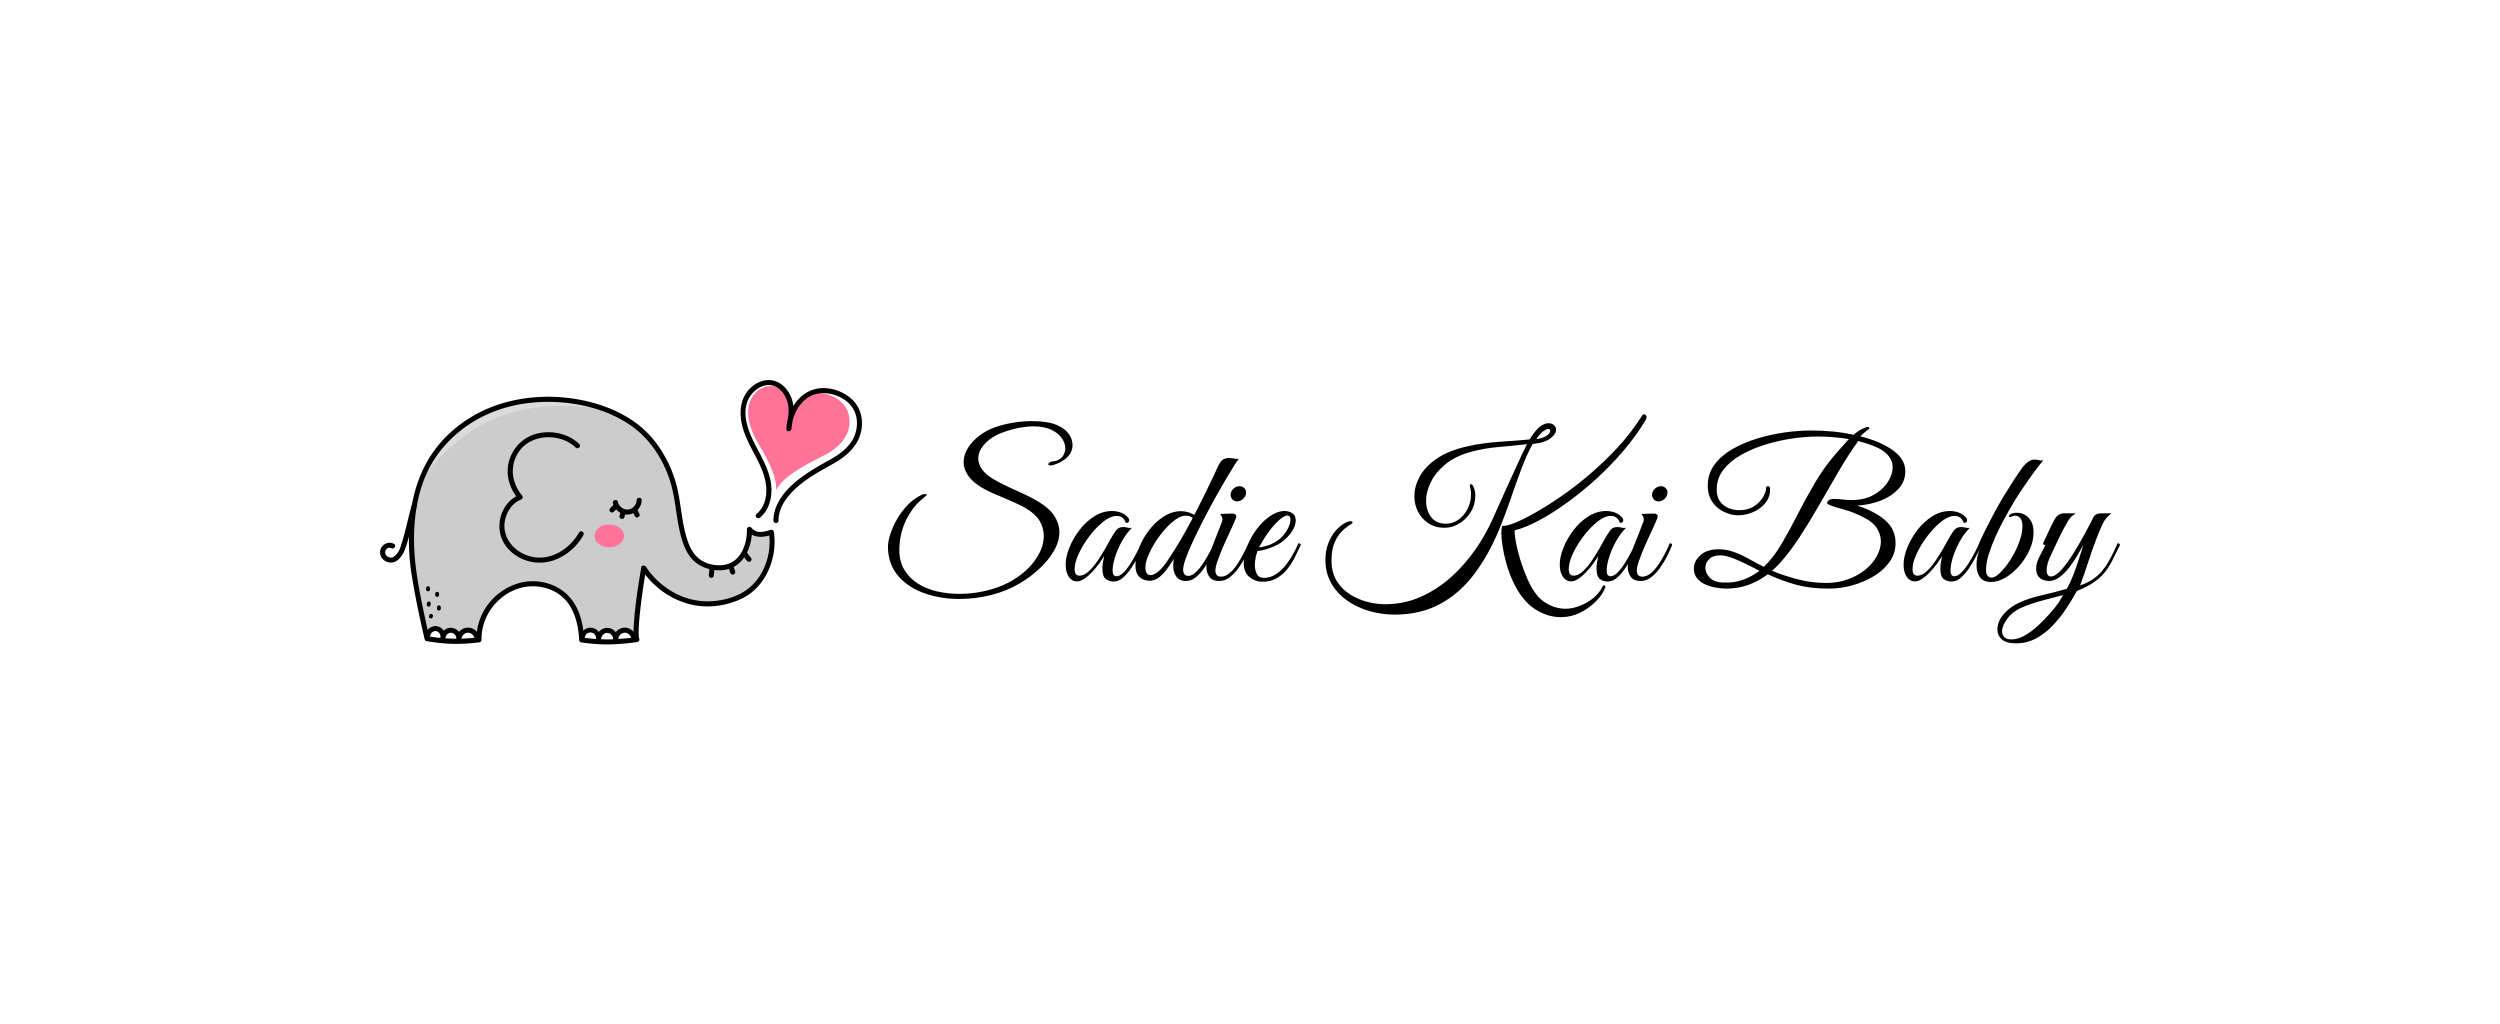 <svg viewBox="20 193.152 460.466 188.696" xmlns="http://www.w3.org/2000/svg"><rect x="20" y="193.152" width="460.466" height="188.696" fill="#333333" stroke="none"/><rect fill="#ffffff" y="193.152" x="20" width="100%" height="100%"></rect> <svg style="overflow: visible;" preserveAspectRatio="xMinYMin" x="90" y="263.152" width="88.764" height="48.696" viewBox="-0.004 -0.001 679.094 372.555" id="Capa_1" xmlns="http://www.w3.org/2000/svg"><path style="fill: #fff;" fill="#fff" transform="translate(-203.86 -299.95)" d="M783.54,349.41a200.76,200.76,0,0,1-1.67,20A44.47,44.47,0,0,1,783.54,349.41Z"></path><path style="fill: #fff;" fill="#fff" transform="translate(-203.86 -299.95)" d="M292.75,660.91a9.66,9.66,0,0,1-.45,3.88A10.58,10.58,0,0,1,292.75,660.91Z"></path><path style="fill: #fff;" fill="#fff" transform="translate(-203.86 -299.95)" d="M488,666.22a238.3,238.3,0,0,0,35.64,2.8v3.38H311.06v-4.19A257.94,257.94,0,0,0,341,666.34l2.28-.27c-1.09-47.65,41.52-80.84,77.85-79,35.67,1.83,63.06,23.75,66.7,76.09C487.87,664.2,487.94,665.19,488,666.22Z"></path><path style="fill: #fff;" fill="#fff" transform="translate(-203.86 -299.95)" d="M315,664.08a12.92,12.92,0,0,1,25.68-.22l.28,2.48a257.94,257.94,0,0,1-29.91,1.87,236.93,236.93,0,0,1-40.9-3.8s-.12-.48-.33-1.38l1-.24c-1-6.61,5.34-13.24,12-12.62,5.33.5,9.58,5.51,9.94,10.74a10.58,10.58,0,0,0-.45,3.88,9.66,9.66,0,0,0,.45-3.88c1.43-4.51,5.73-8.22,10.53-8.37A11.84,11.84,0,0,1,315,664.08Z"></path><path style="fill: #fff;" fill="#fff" transform="translate(-203.86 -299.95)" d="M561.74,666.22a295.58,295.58,0,0,1-38.11,2.8,238.3,238.3,0,0,1-35.64-2.8c-.05-1-.12-2-.19-3l.92-.07a11.59,11.59,0,0,1,23.14,1.09A12.07,12.07,0,0,1,536,665a12.76,12.76,0,0,1,25.49-.8Z"></path><path style="fill: #ccc;" fill="#ccc" transform="translate(-203.86 -299.95)" d="M269.83,663c-2.5-10.65-18.64-80.22-20.88-114.63-2.71-41.85,1-85.34,19.33-122.59,22.43-45.68,65.77-78.16,113.21-90.79s99-10.22,144.59,8.45c39.18,16,68.69,40.89,88.07,92.49C630.7,480,621,548.59,665,561.67c47.32,14.05,60.06-29,59.35-51.29,7.25,8.73,16.76,8.73,31,4.09,5.39,33.84-10.56,76.52-46,91.5-64.32,27.2-114-10.09-134-41.16,0,0-14.72,87.52-9.68,100.88-1.33.19-2.66.36-4,.53l-.26-2A12.76,12.76,0,0,0,536,665a12.07,12.07,0,0,0-24.13-.78,11.59,11.59,0,0,0-23.14-1.09l-.92.07c-3.64-52.34-31-74.26-66.7-76.09-36.33-1.88-78.94,31.31-77.85,79l-2.28.27-.28-2.48a12.92,12.92,0,0,0-25.68.22,11.84,11.84,0,0,0-11.73-11.54c-4.8.15-9.1,3.86-10.53,8.37-.36-5.23-4.61-10.24-9.94-10.74-6.66-.62-13,6-12,12.62Z"></path><path style="fill: #dbdbdb;" fill="#dbdbdb" transform="translate(-203.86 -299.95)" d="M518.48,340.55c-43.67-15.95-92.19-17.43-137-5.53-47.44,12.63-90.78,45.11-113.21,90.79q-3.39,6.9-6.13,14.1C334.08,343.44,417.34,327.17,518.48,340.55Z"></path><path style="fill: #ff7182;" fill="#ff7182" transform="translate(-203.86 -299.95)" d="M780.44,365.77c.68-5.78,1.33-11.63,1.43-17.45A38.48,38.48,0,0,0,780.44,365.77Z"></path><path style="fill: #ff7398;" fill="#ff7398" transform="translate(-203.86 -299.95)" d="M864.34,348.93c-4.16-20.7-30.19-34-50.94-30-14.9,2.84-27.06,15-31.53,29.4-.1,5.82-.75,11.67-1.43,17.45a38.48,38.48,0,0,1,1.43-17.45,61.19,61.19,0,0,0-1.33-14.73c-2.41-10.51-9.21-20.67-19.44-24.07-15.65-5.21-32.82,8.06-37.07,24s1.09,32.87,8.27,47.72c5.46,11.29,31.22,47.45,29.89,74.92,7-22.75,62-46.69,71.68-52.29C855.44,391.38,869.28,373.47,864.34,348.93Z"></path><path style="" transform="translate(-203.86 -299.95)" d="M720.82,510.39c.5,18.23-7,41.51-25.69,48.31-11.92,4.32-27.08,2.15-37.87-4.29-10-6-15.94-16.42-19.69-27.12-9.22-26.3-9.23-54.82-16.56-81.6a175.17,175.17,0,0,0-19.76-44.78,142.63,142.63,0,0,0-28.65-34c-24.93-21.33-57.3-33.85-89.3-39.62-38.34-6.91-79.41-4.55-116.27,8.42-31.85,11.21-60.87,31-82.06,57.42-23.87,29.7-35.62,66.06-39.13,103.67a309.19,309.19,0,0,0-.1,56.1c1.19,13.22,3.36,26.36,5.69,39.42,4.13,23.09,9,46,14.34,68.89.32,1.36.63,2.73,1,4.1a3.49,3.49,0,0,0,2.49,2.49,266,266,0,0,0,33.88,3.78,251.84,251.84,0,0,0,40.15-2c1.89-.23,3.6-1.45,3.56-3.57-.56-32.58,21.32-62.45,52.34-72.37,24.44-7.81,54.12-.54,69.58,20.68,10.88,14.94,14.71,33.7,15.68,51.83.08,1.41,1,3.21,2.62,3.44a250.27,250.27,0,0,0,39.62,2.91,329.6,329.6,0,0,0,39.06-3.31c2.09-.28,4.32-2.08,3.44-4.51a14.12,14.12,0,0,1-.6-2.49c-.11-.65,0,0,0,.1,0-.3-.08-.61-.1-.92-.06-.67-.11-1.35-.15-2-.16-3.06-.09-6.13,0-9.19.33-8.29,1.14-16.56,2-24.8,1.81-16.31,4.15-32.56,6.69-48.78.57-3.62,1.14-7.25,1.75-10.87l-6.52.86c17.85,27.55,47.73,47.45,80.44,51.56,20.85,2.61,42.93-1.44,61.77-10.66,15.84-7.75,28.18-21.56,35.71-37.35a97.48,97.48,0,0,0,8.55-56.64c-.29-1.86-2.72-3-4.39-2.49-5.26,1.68-10.83,3.32-16.42,2.88-4.58-.35-8.13-2.63-11.07-6.06s-8,1.58-5,5c9.09,10.59,22.39,8.86,34.43,5l-4.39-2.49c4.81,31.08-8.63,67.07-36.34,83.44-16.49,9.74-37.32,13.93-56.32,12.79a99.76,99.76,0,0,1-46.87-15.45A110.75,110.75,0,0,1,578.47,563c-1.5-2.33-6-2.38-6.52.85-4.67,27.77-9.2,56-10.64,84.1-.3,5.86-1.09,13,1,18.66l3.44-4.51a334.77,334.77,0,0,1-38.08,3.29,238.9,238.9,0,0,1-38.71-2.64l2.62,3.44c-1-17.84-4.45-36.24-14.06-51.59a64.64,64.64,0,0,0-32-26.27,74.42,74.42,0,0,0-43.09-3,83.15,83.15,0,0,0-41.6,25,80.69,80.69,0,0,0-21.1,55.67l3.57-3.57A248.74,248.74,0,0,1,271.12,661l2.49,2.49c-4.12-17.25-7.85-34.6-11.32-52-5.76-28.89-10.61-57.71-10.56-87.26.06-38.62,7-78.17,27.84-111.29,18.1-28.76,45.29-51.22,76.21-65.05,34.57-15.47,74.46-19.91,111.9-15.67,33.37,3.78,67.93,15,94.82,35.68,24.46,18.79,41.82,46.93,50.65,76.29,8,26.72,8.06,55.2,16.48,81.82,3.56,11.27,8.94,22.63,18.17,30.37,10.24,8.59,24.88,12.52,38.11,11.5a40.6,40.6,0,0,0,29.16-15.47c6.43-8.2,10.23-18.31,11.89-28.55a73.08,73.08,0,0,0,1-13.45c-.13-4.58-7.26-4.6-7.13,0Z"></path><path style="" transform="translate(-203.86 -299.95)" d="M739.38,493.76c13.45-11.26,17.57-30,15.51-46.8-2.53-20.62-13.68-38.63-22.89-56.81-9.08-17.92-18-40.37-10.33-60.39,5.66-14.68,23.44-28.11,39.37-20.56,8.78,4.15,14.44,13,17,22.14,3.43,12.31-.07,25-1.58,37.37h7.14c1.09-24,17.26-49.46,43.33-50.28a53.45,53.45,0,0,1,32.71,10.26,38.1,38.1,0,0,1,16.11,28.81,47.25,47.25,0,0,1-10.11,32.66C858.53,399.24,849,406,839,411.55c-15.73,8.78-31.41,17.43-45.6,28.61-18,14.18-35,33.65-35.23,57.82,0,4.6,7.1,4.6,7.14,0,.18-22.21,16.69-39.84,33.13-52.78,14.39-11.32,30.55-19.63,46.35-28.73,11.21-6.45,21.7-14.72,29-25.52a53.42,53.42,0,0,0,8.76-36.44,44.8,44.8,0,0,0-17.8-30.81,60.73,60.73,0,0,0-34.41-12.39c-31.69-1.19-52.58,28-53.92,57.4-.21,4.68,6.6,4.43,7.14,0,1.41-11.64,4.32-23.22,2.29-35A45.31,45.31,0,0,0,773,308.92c-6.56-6.22-15.43-9.79-24.52-8.81-8.91.95-17.07,5.42-23.35,11.72-15.32,15.37-15.6,38-9.53,57.6,6.69,21.67,20.53,40.14,28.08,61.44,6.75,19.05,7.56,43.7-9.34,57.85-3.53,2.95,1.54,8,5,5Z"></path><path style="" transform="translate(-203.86 -299.95)" d="M532,473.38c2.14,9.73,12.13,17.22,22.13,16.08a21.22,21.22,0,0,0,18.46-20.21c.12-4.59-7-4.58-7.13,0-.18,6.31-5.45,12.36-11.8,13.13-6.81.82-13.33-4.32-14.78-10.89-1-4.48-7.86-2.59-6.88,1.89Z"></path><path style="" transform="translate(-203.86 -299.95)" d="M533,475.5l-4.82,5a3.7,3.7,0,0,0-1,2.52,2.58,2.58,0,0,0,.31,1.37,2.7,2.7,0,0,0,.73,1.15,3.64,3.64,0,0,0,2.53,1,3.73,3.73,0,0,0,2.52-1l4.81-5a3.7,3.7,0,0,0,1-2.52,3.91,3.91,0,0,0-1-2.52,3.62,3.62,0,0,0-2.52-1.05A3.69,3.69,0,0,0,533,475.5Z"></path><path style="" transform="translate(-203.86 -299.95)" d="M542.44,486.85l-1.09,4.36a3.76,3.76,0,0,0,.35,2.75,2.85,2.85,0,0,0,.92,1,2.76,2.76,0,0,0,1.22.64,3.64,3.64,0,0,0,2.74-.36,3.59,3.59,0,0,0,1.64-2.14l1.09-4.36A3.72,3.72,0,0,0,549,486a2.82,2.82,0,0,0-.91-1,2.74,2.74,0,0,0-1.22-.63,3.56,3.56,0,0,0-4.38,2.49Z"></path><path style="" transform="translate(-203.86 -299.95)" d="M560.79,487.41l2.18,4.37a2.76,2.76,0,0,0,.92,1,2.71,2.71,0,0,0,1.21.63,2.75,2.75,0,0,0,1.42.07,2.64,2.64,0,0,0,1.33-.42,3.66,3.66,0,0,0,1.64-2.14l.12-.94a3.52,3.52,0,0,0-.48-1.8L567,483.81a2.76,2.76,0,0,0-.92-1,2.89,2.89,0,0,0-1.21-.64,2.78,2.78,0,0,0-1.43-.06,2.64,2.64,0,0,0-1.32.42,3.62,3.62,0,0,0-1.64,2.14l-.13.94a3.43,3.43,0,0,0,.49,1.8Z"></path><path style="" transform="translate(-203.86 -299.95)" d="M484.61,390.16c-16.05-15.65-41.59-20.36-62.73-13.83-22.51,7-38.06,28.33-38.21,51.88-.1,14.63,5.82,28.26,15.08,39.39l1.57-6c-25.47,10.3-35.57,43.2-22.55,66.86,6.84,12.44,19,21.43,32.32,25.84a61.31,61.31,0,0,0,42.73-2,78.41,78.41,0,0,0,37.59-33.87c2.27-4-3.89-7.6-6.16-3.6-12.88,22.72-39,39.78-65.76,34.28-23.82-4.9-43.61-26.13-38.6-51.46,2.46-12.45,10.25-24.34,22.33-29.22a3.62,3.62,0,0,0,1.57-6c-14.23-17.1-17.54-41.09-5.22-60.2,11.13-17.29,32-24.11,51.84-21,10.82,1.7,21.26,6.15,29.15,13.85,3.29,3.21,8.34-1.83,5.05-5Z"></path><path style="" transform="translate(-203.86 -299.95)" d="M714.44,545.63a43.21,43.21,0,0,0,6.87,9.41,3.59,3.59,0,0,0,5,0,3.63,3.63,0,0,0,0-5,40.39,40.39,0,0,1-2.71-3.14l.56.72a40.53,40.53,0,0,1-3.6-5.55,3.59,3.59,0,0,0-4.88-1.28,3.65,3.65,0,0,0-1.28,4.88Z"></path><path style="" transform="translate(-203.86 -299.95)" d="M694.74,564.13l2.65,7.29a3.83,3.83,0,0,0,1.64,2.13,3.6,3.6,0,0,0,2.74.36,3.64,3.64,0,0,0,2.14-1.64,3.58,3.58,0,0,0,.36-2.75l-2.65-7.29A3.79,3.79,0,0,0,700,560.1a3.56,3.56,0,0,0-4.88,1.28,3.54,3.54,0,0,0-.36,2.75Z"></path><path style="" transform="translate(-203.86 -299.95)" d="M668,566.46l-.89,8.71a3.59,3.59,0,0,0,1,2.53,3.68,3.68,0,0,0,2.53,1,3.59,3.59,0,0,0,2.52-1,4.1,4.1,0,0,0,1-2.53l.89-8.71a3.55,3.55,0,0,0-1-2.52,3.64,3.64,0,0,0-2.53-1.05,3.56,3.56,0,0,0-2.52,1.05,4.07,4.07,0,0,0-1,2.52Z"></path><path style="" transform="translate(-203.86 -299.95)" d="M274.37,662.79c-.46-4.71,3.56-10,8.72-9,4.39.86,7,5.92,5.76,10l7,.95c-.14-4.2,3-8.45,7.43-8.67s8,3.81,8.14,8c.1,3.82,6.45,5.08,7,.94.63-4.7,4.27-8.95,9.29-9s8.79,4.13,9.51,8.81c.69,4.52,7.56,2.6,6.87-1.9a16.43,16.43,0,0,0-32.55.23l7,1c-.21-8.06-7-15.31-15.27-15.12s-14.84,7.75-14.56,15.8c.13,4,5.85,4.88,7,1,2.41-8.17-3.13-17.59-11.69-19-9.07-1.45-17.69,6.94-16.8,16,.45,4.53,7.58,4.57,7.13,0Z"></path><path style="" transform="translate(-203.86 -299.95)" d="M492.3,663.12a8,8,0,0,1,16,1.09c.12,4.65,6.74,4.53,7.13,0,.37-4.32,4.59-8.25,9-7.94s8,4.57,8,9c0,4.59,7,4.58,7.13,0a9.7,9.7,0,0,1,8.67-9.31c4.61-.31,9.19,3.7,9.69,8.25s7.63,4.56,7.13,0c-.93-8.41-8-15.7-16.82-15.38s-15.57,7.93-15.8,16.44h7.13c0-8.26-6.69-15.82-15.12-16.11S509,656,508.3,664.21h7.13c-.21-7.87-6.53-15-14.6-15.29s-14.71,6.39-15.66,14.2c-.56,4.54,6.58,4.5,7.13,0Z"></path><path style="" transform="translate(-203.86 -299.95)" d="M248.61,476.06c-4,13.83-7,27.94-10.75,41.84-1.68,6.28-3.41,12.6-5.7,18.69a28.45,28.45,0,0,1-3.61,7c-2.16,2.92-5.6,6.68-9.55,6.61-3.49-.07-7.22-2.69-7.86-6.25-.86-4.84,4-9.44,8.67-7.06,4.08,2.09,7.69-4.06,3.6-6.15-10.42-5.33-22.54,4.74-18.89,16.07,3.14,9.73,15.13,13.36,23.25,7.5,7.11-5.14,10.36-12.7,13-20.74,2.86-8.84,5.11-17.88,7.37-26.89,2.4-9.59,4.62-19.24,7.38-28.74,1.28-4.42-5.6-6.3-6.88-1.9Z"></path><ellipse style="fill: #ff7398;" fill="#ff7398" ry="16.17" rx="20.72" cy="219.6" cx="323.04"></ellipse><path style="" transform="translate(-203.86 -299.95)" d="M270.09,614l-.33,1.86a2,2,0,0,0-.05,1.07,1.9,1.9,0,0,0,.32,1,2,2,0,0,0,.68.75,2,2,0,0,0,.91.48l.72.09a2.68,2.68,0,0,0,1.35-.36l.54-.42a2.6,2.6,0,0,0,.68-1.18l.34-1.86a2.05,2.05,0,0,0,.05-1.07,2,2,0,0,0-.32-1,2.07,2.07,0,0,0-.69-.75,2,2,0,0,0-.91-.48l-.71-.1a2.79,2.79,0,0,0-1.35.37l-.54.42a2.66,2.66,0,0,0-.69,1.18Z"></path><path style="" transform="translate(-203.86 -299.95)" d="M268.81,593.15V595a3,3,0,0,0,.78,1.89,2,2,0,0,0,.86.55,2,2,0,0,0,1,.23l.72-.09a2.77,2.77,0,0,0,1.18-.69l.41-.54a2.59,2.59,0,0,0,.37-1.35v-1.84a3,3,0,0,0-.78-1.89,2,2,0,0,0-.86-.55,2,2,0,0,0-1-.23l-.71.09a2.77,2.77,0,0,0-1.18.69l-.41.54a2.59,2.59,0,0,0-.37,1.35Z"></path><path style="" transform="translate(-203.86 -299.95)" d="M281.68,601v1.84a2,2,0,0,0,.23,1,2,2,0,0,0,.55.86,2,2,0,0,0,.86.56,2,2,0,0,0,1,.23l.72-.1a2.58,2.58,0,0,0,1.18-.69l.41-.54a2.54,2.54,0,0,0,.37-1.35V601a2,2,0,0,0-.23-1,2.74,2.74,0,0,0-2.45-1.64l-.71.1a2.65,2.65,0,0,0-1.18.68l-.42.54a2.68,2.68,0,0,0-.36,1.35Z"></path><path style="" transform="translate(-203.86 -299.95)" d="M284.12,620.13l-.05,1.92a2.74,2.74,0,0,0,2.67,2.67l.71-.09a2.66,2.66,0,0,0,1.18-.69l.42-.54a2.79,2.79,0,0,0,.37-1.35l.05-1.92a2,2,0,0,0-.23-1,2,2,0,0,0-.55-.86,3,3,0,0,0-1.89-.78l-.71.1a2.6,2.6,0,0,0-1.18.68l-.42.54a2.79,2.79,0,0,0-.37,1.35Z"></path><path style="" transform="translate(-203.86 -299.95)" d="M273.14,631.42l-.28,1.09a3,3,0,0,0,.27,2.06,2.07,2.07,0,0,0,.69.75,2.16,2.16,0,0,0,.91.48l.71.09a2.68,2.68,0,0,0,1.35-.36l.54-.42a2.77,2.77,0,0,0,.69-1.18l.28-1.09a3,3,0,0,0-.27-2.06,2.07,2.07,0,0,0-.69-.75,2,2,0,0,0-.91-.48l-.71-.1a2.69,2.69,0,0,0-1.35.37l-.54.42a2.66,2.66,0,0,0-.69,1.18Z"></path></svg> <svg style="overflow: visible;" xmlns="http://www.w3.org/2000/svg" width="226.919" height="42.19" viewBox="1.681 -0.07 226.919 42.19" y="269.454" x="183.547"><g style="" fill="#000"><path transform="translate(0, 0)" d="M14.87 33.95L14.87 33.95Q11.34 33.95 8.41 32.90Q5.47 31.86 3.67 29.83Q1.87 27.79 1.69 24.80L1.69 24.80Q1.62 23.58 2.09 22.10Q2.56 20.63 3.40 19.17Q4.25 17.71 5.42 16.54Q6.59 15.37 7.92 14.76L7.92 14.76Q8.03 14.69 8.26 14.65Q8.50 14.62 8.60 14.62L8.60 14.62Q8.82 14.62 8.82 14.72L8.82 14.72Q8.82 14.90 8.28 15.30L8.28 15.30Q6.77 16.49 5.80 18.04L5.80 18.04Q4.79 19.58 4.28 21.35Q3.78 23.11 3.78 24.91L3.78 24.91Q3.78 27.04 4.70 28.57Q5.62 30.10 7.16 31.09Q8.71 32.08 10.69 32.54Q12.67 33.01 14.83 33.01L14.83 33.01Q17.24 33.01 19.60 32.47Q21.96 31.93 23.90 30.92L23.90 30.92Q26.89 29.34 28.64 27.00Q30.38 24.66 30.38 22.36L30.38 22.36Q30.38 21.13 29.86 20.02Q29.34 18.90 28.19 18L28.19 18Q27.32 17.32 26.08 16.70Q24.84 16.09 23.45 15.52Q22.07 14.94 20.74 14.35Q19.40 13.75 18.40 13.07L18.40 13.07Q16.96 12.10 16.29 10.98Q15.62 9.86 15.62 8.75L15.62 8.75Q15.62 7.42 16.40 6.16Q17.17 4.90 18.52 3.87Q19.87 2.84 21.56 2.27L21.56 2.27Q23.04 1.76 24.79 1.48Q26.53 1.19 28.22 1.19L28.22 1.19Q29.63 1.19 30.91 1.39Q32.18 1.58 33.16 2.09L33.16 2.09Q34.38 2.66 35.03 3.62Q35.68 4.57 35.68 5.62L35.68 5.62Q35.68 7.06 34.38 8.14L34.38 8.14Q33.91 8.50 33.34 8.80Q32.76 9.11 31.97 9.32L31.97 9.32Q31.82 9.36 31.64 9.36L31.64 9.36Q31.21 9.36 31.21 9.11L31.21 9.11Q31.21 8.96 31.45 8.80Q31.68 8.64 32.15 8.60L32.15 8.60Q33.23 8.46 33.79 7.78Q34.34 7.09 34.34 6.19L34.34 6.19Q34.34 5.26 33.71 4.34Q33.08 3.42 31.79 2.79Q30.49 2.16 28.48 2.16L28.48 2.16Q27.32 2.16 25.94 2.41Q24.55 2.66 22.93 3.24L22.93 3.24Q20.95 3.92 19.64 5.26Q18.32 6.59 18.32 8.10L18.32 8.10Q18.32 9.04 18.95 9.99Q19.58 10.94 20.99 11.81L20.99 11.81Q22.18 12.53 23.69 13.23Q25.20 13.93 26.75 14.63Q28.30 15.34 29.56 16.13L29.56 16.13Q31.54 17.35 32.40 18.76Q33.26 20.16 33.26 21.64L33.26 21.64Q33.26 23.36 32.24 25.11Q31.21 26.86 29.56 28.39Q27.90 29.92 25.92 31.10L25.92 31.10Q23.62 32.47 20.72 33.21Q17.82 33.95 14.87 33.95ZM43.27 30.74L43.27 30.74Q42.44 30.74 41.81 30.28Q41.18 29.81 41.18 28.37L41.18 28.37Q41.18 27.76 41.27 27.22Q41.36 26.68 41.51 26.06L41.51 26.06Q41.18 26.60 40.61 27.40Q40.03 28.19 39.33 28.94Q38.63 29.70 37.89 30.20Q37.15 30.71 36.50 30.71L36.50 30.71Q35.57 30.71 34.99 29.86Q34.42 29.02 34.42 27.65L34.42 27.65Q34.42 26.17 35.10 24.48Q35.78 22.79 36.97 21.24Q38.16 19.69 39.71 18.72Q41.26 17.75 42.95 17.75L42.95 17.75Q43.78 17.75 44.53 18.02Q45.29 18.29 45.86 18.90L45.86 18.90Q46.12 19.15 46.12 19.48L46.12 19.48Q46.12 19.69 45.94 19.84Q45.76 19.98 45.47 19.91L45.47 19.91Q45.07 18.65 43.78 18.65L43.78 18.65Q43.16 18.65 42.37 19.04L42.37 19.04Q41.40 19.55 40.30 20.65Q39.20 21.74 38.25 23.13Q37.30 24.52 36.68 25.92Q36.07 27.32 36.07 28.48L36.07 28.48Q36.07 29.66 36.97 29.66L36.97 29.66Q37.76 29.66 38.61 28.91Q39.46 28.15 40.23 27.02Q41.00 25.88 41.65 24.77Q42.30 23.65 42.66 22.97L42.66 22.97Q43.20 22.00 43.67 21.35Q44.14 20.70 45.00 20.70L45.00 20.70Q45.40 20.70 45.79 20.81Q46.19 20.92 46.62 20.84L46.62 20.84Q45.54 21.92 44.73 23.40Q43.92 24.88 43.49 26.30Q43.06 27.72 43.06 28.69L43.06 28.69Q43.06 29.77 43.78 29.77L43.78 29.77Q44.35 29.77 45.02 29.12Q45.68 28.48 46.31 27.49Q46.94 26.50 47.48 25.47Q48.02 24.44 48.35 23.69L48.35 23.69Q48.53 23.69 48.65 23.72Q48.78 23.76 48.78 24.01L48.78 24.01Q48.74 24.16 48.65 24.32Q48.56 24.48 48.38 24.88L48.38 24.88Q48.10 25.45 47.59 26.42Q47.09 27.40 46.40 28.39Q45.72 29.38 44.93 30.06Q44.14 30.74 43.27 30.74ZM56.59 30.64L56.59 30.64Q55.37 30.64 54.79 29.81Q54.22 28.98 54.22 27.86L54.22 27.86Q54.22 27.54 54.25 27.20Q54.29 26.86 54.40 26.50L54.40 26.50Q53.89 27.29 53.23 28.24Q52.56 29.20 51.71 29.90Q50.87 30.60 49.82 30.60L49.82 30.60Q49.36 30.60 48.76 30.38Q48.17 30.17 47.72 29.56Q47.27 28.94 47.27 27.76L47.27 27.76Q47.27 26.21 47.95 24.48Q48.64 22.75 49.82 21.22Q51.01 19.69 52.52 18.74Q54.04 17.78 55.66 17.78L55.66 17.78Q56.95 17.78 58.10 18.47L58.10 18.47Q58.64 17.46 59.26 16.22Q59.87 14.98 60.48 13.75Q61.09 12.53 61.56 11.50Q62.03 10.48 62.28 9.94L62.28 9.94Q62.82 8.68 63.31 8.33Q63.79 7.99 64.48 7.99L64.48 7.99Q64.87 7.99 65.36 8.08Q65.84 8.17 66.31 8.14L66.31 8.14Q66.13 8.32 65.48 9.32Q64.84 10.33 63.90 11.93Q62.96 13.54 61.90 15.44Q60.84 17.35 59.81 19.35Q58.79 21.35 57.92 23.18Q57.06 25.02 56.56 26.42Q56.05 27.83 56.05 28.55L56.05 28.55Q56.05 29.02 56.27 29.36Q56.48 29.70 56.99 29.70L56.99 29.70Q57.67 29.70 58.39 29.02Q59.11 28.33 59.78 27.31Q60.44 26.28 60.97 25.29Q61.49 24.30 61.74 23.69L61.74 23.69Q62.17 23.69 62.17 24.01L62.17 24.01Q61.85 24.77 61.31 25.88Q60.77 27.00 60.05 28.08Q59.33 29.16 58.45 29.90Q57.56 30.64 56.59 30.64ZM50.08 29.56L50.08 29.56Q50.58 29.56 51.34 29.00Q52.09 28.44 52.96 27.22L52.96 27.22Q53.96 25.78 55.26 23.62Q56.56 21.46 57.82 19.04L57.82 19.04Q57.56 18.83 57.28 18.72Q56.99 18.61 56.48 18.61L56.48 18.61Q55.66 18.61 54.67 19.31Q53.68 20.02 52.69 21.13Q51.70 22.25 50.89 23.54Q50.08 24.84 49.59 26.05Q49.10 27.25 49.10 28.12L49.10 28.12Q49.10 29.56 50.08 29.56ZM62.75 30.64L62.75 30.64Q61.42 30.64 60.88 29.86Q60.34 29.09 60.34 28.08L60.34 28.08Q60.34 27.54 60.46 26.98Q60.59 26.42 60.77 25.96L60.77 25.96L63.18 19.80Q63.29 19.51 63.29 19.30L63.29 19.30Q63.29 18.94 63.11 18.67Q62.93 18.40 62.86 18.29L62.86 18.29L64.84 18.22Q65.38 18.18 65.61 18.34Q65.84 18.50 65.84 18.72L65.84 18.72Q65.84 18.94 65.59 19.51L65.59 19.51Q65.23 20.38 64.62 21.67Q64.01 22.97 63.41 24.34Q62.82 25.70 62.41 26.89Q61.99 28.08 61.99 28.73L61.99 28.73Q61.99 29.20 62.23 29.52Q62.46 29.84 63.04 29.84L63.04 29.84Q63.79 29.84 64.53 29.25Q65.27 28.66 65.92 27.72Q66.56 26.78 67.12 25.70Q67.68 24.62 68.08 23.69L68.08 23.69Q68.51 23.69 68.51 24.01L68.51 24.01Q68.15 24.91 67.57 26.06Q67.00 27.22 66.26 28.24Q65.52 29.27 64.64 29.95Q63.76 30.64 62.75 30.64ZM65.95 15.98L65.95 15.98Q65.48 15.98 65.14 15.62Q64.80 15.26 64.80 14.76L64.80 14.76Q64.80 14.15 65.30 13.66Q65.81 13.18 66.42 13.18L66.42 13.18Q66.92 13.18 67.28 13.50Q67.64 13.82 67.64 14.33L67.64 14.33Q67.64 14.98 67.14 15.48Q66.64 15.98 65.95 15.98ZM70.67 30.78L70.67 30.78Q69.34 30.78 68.27 29.92Q67.21 29.05 67.21 27.29L67.21 27.29Q67.21 25.81 67.88 24.16Q68.54 22.50 69.64 21.04Q70.74 19.58 72.09 18.67Q73.44 17.75 74.81 17.75L74.81 17.75Q75.49 17.75 76.14 18.14Q76.79 18.54 76.79 19.51L76.79 19.51Q76.79 20.41 76.10 21.49Q75.42 22.57 74.16 23.51L74.16 23.51Q73.62 23.90 72.79 24.26Q71.96 24.62 71.14 24.86Q70.31 25.09 69.77 25.09L69.77 25.09Q69.59 25.52 69.43 26.24Q69.26 26.96 69.26 27.72L69.26 27.72Q69.26 28.62 69.62 29.34Q69.98 30.06 70.96 30.06L70.96 30.06Q72.14 30.06 73.17 29.38Q74.20 28.69 75.01 27.65Q75.82 26.60 76.39 25.52Q76.97 24.44 77.29 23.69L77.29 23.69Q77.72 23.69 77.72 24.01L77.72 24.01Q77.26 25.02 76.66 26.21Q76.07 27.40 75.26 28.42Q74.45 29.45 73.31 30.11Q72.18 30.78 70.67 30.78ZM70.02 24.44L70.02 24.44Q70.52 24.44 71.71 24.07Q72.90 23.69 73.87 22.86L73.87 22.86Q74.81 22.03 75.31 21.04Q75.82 20.05 75.82 19.37L75.82 19.37Q75.82 18.58 75.24 18.58L75.24 18.58Q74.81 18.58 74.05 19.15Q73.30 19.73 72.18 21.10L72.18 21.10Q71.50 21.96 70.88 22.97Q70.27 23.98 70.02 24.44ZM125.60 37.30L125.60 37.30Q123.08 37.30 120.73 35.73Q118.37 34.16 116.71 30.53L116.71 30.53Q115.99 28.91 115.54 27.25Q115.09 25.60 114.88 24.16Q114.66 22.72 114.66 21.78L114.66 21.78Q114.66 20.63 114.91 20.48L114.91 20.48Q115.60 20.56 117.20 19.91Q118.80 19.26 121.01 18Q123.23 16.74 125.80 14.96Q128.38 13.18 130.99 10.94Q133.60 8.71 136.01 6.12Q138.42 3.53 140.26 0.68L140.26 0.68Q140.51 0.29 140.65 0.11Q140.80-0.07 140.94-0.07L140.94-0.07Q141.12-0.07 141.26 0.09Q141.41 0.25 141.41 0.43L141.41 0.43Q141.41 0.72 141.16 1.12L141.16 1.12Q139.43 4.00 137.07 6.75Q134.71 9.50 132.05 11.92Q129.38 14.33 126.68 16.27Q123.98 18.22 121.54 19.51Q119.09 20.81 117.22 21.28L117.22 21.28Q117.11 21.20 117.11 21.64L117.11 21.64Q117.11 22.25 117.36 23.60Q117.61 24.95 118.13 26.66Q118.66 28.37 119.41 30.13L119.41 30.13Q120.78 33.34 122.63 34.54Q124.49 35.75 126.47 35.75L126.47 35.75Q127.73 35.75 129.06 35.24Q130.39 34.74 131.51 33.86Q132.62 32.98 133.24 31.79L133.24 31.79Q133.45 31.43 133.56 31.43L133.56 31.43Q133.81 31.43 133.81 31.72L133.81 31.72Q133.81 31.82 133.76 31.95Q133.70 32.08 133.52 32.47L133.52 32.47Q133.02 33.48 131.85 34.61Q130.68 35.75 129.08 36.52Q127.48 37.30 125.60 37.30ZM95.04 36.83L95.04 36.83Q92.59 36.83 90.31 36.16Q88.02 35.50 86.20 34.20Q84.38 32.90 83.32 31.03Q82.26 29.16 82.26 26.78L82.26 26.78Q82.26 25.06 82.78 23.71Q83.30 22.36 84.08 21.46Q84.85 20.56 85.63 20.09Q86.40 19.62 86.90 19.62L86.90 19.62Q87.26 19.62 87.26 19.84L87.26 19.84Q87.26 20.02 87.08 20.12L87.08 20.12Q86.26 20.56 85.39 21.38Q84.53 22.21 83.95 23.54Q83.38 24.88 83.38 26.86L83.38 26.86Q83.38 29.02 84.29 30.55Q85.21 32.08 86.71 33.05Q88.20 34.02 89.93 34.47Q91.66 34.92 93.24 34.92L93.24 34.92Q96.77 34.92 99.83 33.55Q102.89 32.18 105.43 29.90Q107.96 27.61 109.91 24.80Q111.85 22.00 113.11 19.12L113.11 19.12Q113.58 18.07 114.23 16.61Q114.88 15.16 115.63 13.50Q116.39 11.84 117.11 10.26Q117.83 8.68 118.42 7.40Q119.02 6.12 119.38 5.44L119.38 5.44Q116.96 5.72 114.17 5.96Q111.38 6.19 108.86 6.91L108.86 6.91Q106.06 7.70 104.27 9.22Q102.49 10.73 101.65 12.49Q100.80 14.26 100.80 15.80L100.80 15.80Q100.80 17.68 101.74 18.88Q102.67 20.09 104.44 20.09L104.44 20.09Q105.77 20.09 106.81 19.31Q107.86 18.54 108.47 17.30Q109.08 16.06 109.08 14.65L109.08 14.65Q109.08 14.08 108.97 13.68Q108.86 13.28 108.86 13.07L108.86 13.07Q108.86 12.82 109.04 12.82L109.04 12.82Q109.30 12.82 109.51 13.25L109.51 13.25Q109.87 14.08 109.87 14.87L109.87 14.87Q109.87 16.56 109.04 17.91Q108.22 19.26 106.92 20.05Q105.62 20.84 104.18 20.84L104.18 20.84Q102.49 20.84 101.25 20.03Q100.01 19.22 99.32 17.89Q98.64 16.56 98.64 15.01L98.64 15.01Q98.64 13.25 99.61 11.43Q100.58 9.61 102.74 8.12Q104.90 6.62 108.43 5.83L108.43 5.83Q111.38 5.18 114.44 4.99Q117.50 4.79 119.84 4.57L119.84 4.57Q121.10 2.63 121.90 2.11Q122.69 1.58 123.34 1.58L123.34 1.58Q123.98 1.58 124.36 1.94Q124.74 2.30 124.74 2.81L124.74 2.81Q124.74 3.53 123.75 4.34Q122.76 5.15 120.42 5.40L120.42 5.40Q119.27 7.52 118.30 10.13Q117.32 12.74 116.35 15.59Q115.38 18.43 114.23 21.24L114.23 21.24Q112.28 25.92 109.62 29.43Q106.96 32.94 103.36 34.88Q99.76 36.83 95.04 36.83ZM121.10 4.50L121.10 4.50Q122.00 4.43 122.83 3.98Q123.66 3.53 123.66 2.99L123.66 2.99Q123.66 2.63 123.30 2.63L123.30 2.63Q122.98 2.63 122.40 3.04Q121.82 3.46 121.10 4.50ZM134.28 30.74L134.28 30.74Q133.45 30.74 132.82 30.28Q132.19 29.81 132.19 28.37L132.19 28.37Q132.19 27.76 132.28 27.22Q132.37 26.68 132.52 26.06L132.52 26.06Q132.19 26.60 131.62 27.40Q131.04 28.19 130.34 28.94Q129.64 29.70 128.90 30.20Q128.16 30.71 127.51 30.71L127.51 30.71Q126.58 30.71 126.00 29.86Q125.42 29.02 125.42 27.65L125.42 27.65Q125.42 26.17 126.11 24.48Q126.79 22.79 127.98 21.24Q129.17 19.69 130.72 18.72Q132.26 17.75 133.96 17.75L133.96 17.75Q134.78 17.75 135.54 18.02Q136.30 18.29 136.87 18.90L136.87 18.90Q137.12 19.15 137.12 19.48L137.12 19.48Q137.12 19.69 136.94 19.84Q136.76 19.98 136.48 19.91L136.48 19.91Q136.08 18.65 134.78 18.65L134.78 18.65Q134.17 18.65 133.38 19.04L133.38 19.04Q132.41 19.55 131.31 20.65Q130.21 21.74 129.26 23.13Q128.30 24.52 127.69 25.92Q127.08 27.32 127.08 28.48L127.08 28.48Q127.08 29.66 127.98 29.66L127.98 29.66Q128.77 29.66 129.62 28.91Q130.46 28.15 131.24 27.02Q132.01 25.88 132.66 24.77Q133.31 23.65 133.67 22.97L133.67 22.97Q134.21 22.00 134.68 21.35Q135.14 20.70 136.01 20.70L136.01 20.70Q136.40 20.70 136.80 20.81Q137.20 20.92 137.63 20.84L137.63 20.84Q136.55 21.92 135.74 23.40Q134.93 24.88 134.50 26.30Q134.06 27.72 134.06 28.69L134.06 28.69Q134.06 29.77 134.78 29.77L134.78 29.77Q135.36 29.77 136.03 29.12Q136.69 28.48 137.32 27.49Q137.95 26.50 138.49 25.47Q139.03 24.44 139.36 23.69L139.36 23.69Q139.54 23.69 139.66 23.72Q139.79 23.76 139.79 24.01L139.79 24.01Q139.75 24.16 139.66 24.32Q139.57 24.48 139.39 24.88L139.39 24.88Q139.10 25.45 138.60 26.42Q138.10 27.40 137.41 28.39Q136.73 29.38 135.94 30.06Q135.14 30.74 134.28 30.74ZM140.36 30.64L140.36 30.64Q139.03 30.64 138.49 29.86Q137.95 29.09 137.95 28.08L137.95 28.08Q137.95 27.54 138.08 26.98Q138.20 26.42 138.38 25.96L138.38 25.96L140.80 19.80Q140.90 19.51 140.90 19.30L140.90 19.30Q140.90 18.94 140.72 18.67Q140.54 18.40 140.47 18.29L140.47 18.29L142.45 18.22Q142.99 18.18 143.23 18.34Q143.46 18.50 143.46 18.72L143.46 18.72Q143.46 18.94 143.21 19.51L143.21 19.51Q142.85 20.38 142.24 21.67Q141.62 22.97 141.03 24.34Q140.44 25.70 140.02 26.89Q139.61 28.08 139.61 28.73L139.61 28.73Q139.61 29.20 139.84 29.52Q140.08 29.84 140.65 29.84L140.65 29.84Q141.41 29.84 142.15 29.25Q142.88 28.66 143.53 27.72Q144.18 26.78 144.74 25.70Q145.30 24.62 145.69 23.69L145.69 23.69Q146.12 23.69 146.12 24.01L146.12 24.01Q145.76 24.91 145.19 26.06Q144.61 27.22 143.87 28.24Q143.14 29.27 142.25 29.95Q141.37 30.64 140.36 30.64ZM143.57 15.98L143.57 15.98Q143.10 15.98 142.76 15.62Q142.42 15.26 142.42 14.76L142.42 14.76Q142.42 14.15 142.92 13.66Q143.42 13.18 144.04 13.18L144.04 13.18Q144.54 13.18 144.90 13.50Q145.26 13.82 145.26 14.33L145.26 14.33Q145.26 14.98 144.76 15.48Q144.25 15.98 143.57 15.98ZM156.13 32.04L156.13 32.04Q155.34 32.04 154.31 31.88Q153.29 31.72 152.33 31.32Q151.38 30.92 150.75 30.19Q150.12 29.45 150.12 28.33L150.12 28.33Q150.12 27.00 151.31 25.90Q152.50 24.80 154.66 24.80L154.66 24.80Q156.24 24.80 157.61 25.33Q158.98 25.85 160.29 26.59Q161.60 27.32 163.01 28.04L163.01 28.04Q164.81 26.32 166.30 23.76Q167.80 21.20 169.29 18.27Q170.78 15.34 172.53 12.38Q174.28 9.43 176.58 6.84L176.58 6.84L178.67 4.50Q177.34 4.28 175.90 4.16Q174.46 4.03 172.91 4.03L172.91 4.03Q170.78 4.03 168.28 4.39Q165.78 4.75 163.31 5.51Q160.85 6.26 158.81 7.42Q156.78 8.57 155.56 10.15Q154.33 11.74 154.33 13.79L154.33 13.79Q154.33 15.19 154.96 16.02Q155.59 16.85 156.55 17.23Q157.50 17.60 158.47 17.60L158.47 17.60Q160.09 17.60 161.21 16.87Q162.32 16.13 162.88 15.16Q163.44 14.18 163.44 13.43L163.44 13.43Q163.44 13.18 163.80 13.18L163.80 13.18Q164.16 13.18 164.16 13.75L164.16 13.75Q164.16 15.23 163.26 16.31Q162.36 17.39 161.01 17.96Q159.66 18.54 158.29 18.54L158.29 18.54Q157.03 18.54 155.72 17.93Q154.40 17.32 153.54 16.09Q152.68 14.87 152.68 13.07L152.68 13.07Q152.68 10.91 153.90 9.23Q155.12 7.56 157.18 6.37Q159.23 5.18 161.75 4.41Q164.27 3.64 166.84 3.28Q169.42 2.92 171.68 2.92L171.68 2.92Q173.77 2.92 175.77 3.11Q177.77 3.31 179.53 3.71L179.53 3.71Q180.04 3.28 180.56 2.95Q181.08 2.63 181.51 2.45L181.51 2.45Q181.91 2.27 182.16 2.27L182.16 2.27Q182.45 2.27 182.45 2.48L182.45 2.48Q182.45 2.59 182.05 2.88L182.05 2.88Q181.58 3.24 181.24 3.55Q180.90 3.85 180.83 4.00L180.83 4.00Q184.50 4.93 186.79 6.57Q189.07 8.21 189.07 10.44L189.07 10.44Q189.07 12.28 187.81 13.66Q186.55 15.05 184.52 15.84Q182.48 16.63 180.18 16.74L180.18 16.74Q183.42 17.78 185.35 19.44Q187.27 21.10 187.27 23.65L187.27 23.65Q187.27 25.56 186.17 27.11Q185.08 28.66 183.26 29.75Q181.44 30.85 179.28 31.45Q177.12 32.04 175.00 32.04L175.00 32.04Q171.65 32.04 169.07 31.36Q166.50 30.67 163.73 29.41L163.73 29.41Q160.24 32.04 156.13 32.04ZM174.49 31.00L174.49 31.00Q176.72 31.00 178.56 30.31Q180.40 29.63 181.75 28.51Q183.10 27.40 183.83 26.03Q184.57 24.66 184.57 23.33L184.57 23.33Q184.57 22.07 183.82 20.90Q183.06 19.73 181.44 18.94L181.44 18.94Q179.35 17.89 177.77 17.48Q176.18 17.06 175.25 16.70L175.25 16.70Q174.89 16.52 174.78 16.45Q174.67 16.38 174.67 16.31L174.67 16.31Q174.67 15.95 175.03 15.73Q175.39 15.52 175.86 15.52L175.86 15.52Q176.58 15.52 177.41 15.62Q178.24 15.73 179.17 15.73L179.17 15.73Q181.51 15.73 183.20 14.80Q184.90 13.86 185.81 12.46Q186.73 11.05 186.73 9.68L186.73 9.68Q186.73 8.14 185.36 6.97Q184.00 5.80 180.40 4.86L180.40 4.86Q178.60 7.34 176.80 10.42Q175.00 13.50 173.20 16.65Q171.40 19.80 169.56 22.61Q167.72 25.42 165.89 27.43L165.89 27.43Q165.46 27.90 165.20 28.13Q164.95 28.37 164.52 28.76L164.52 28.76Q166.68 29.66 169.27 30.33Q171.86 31.00 174.49 31.00ZM155.41 30.92L155.41 30.92Q157.43 31.03 159.10 30.44Q160.78 29.84 162.22 28.76L162.22 28.76Q161.35 28.33 160.02 27.65Q158.69 26.96 157.32 26.44Q155.95 25.92 154.94 25.92L154.94 25.92Q153.61 25.92 152.93 26.62Q152.24 27.32 152.24 28.22L152.24 28.22Q152.24 29.16 153.04 30.01Q153.83 30.85 155.41 30.92ZM197.60 30.74L197.60 30.74Q196.78 30.74 196.15 30.28Q195.52 29.81 195.52 28.37L195.52 28.37Q195.52 27.76 195.61 27.22Q195.70 26.68 195.84 26.06L195.84 26.06Q195.52 26.60 194.94 27.40Q194.36 28.19 193.66 28.94Q192.96 29.70 192.22 30.20Q191.48 30.71 190.84 30.71L190.84 30.71Q189.90 30.71 189.32 29.86Q188.75 29.02 188.75 27.65L188.75 27.65Q188.75 26.17 189.43 24.48Q190.12 22.79 191.30 21.24Q192.49 19.69 194.04 18.72Q195.59 17.75 197.28 17.75L197.28 17.75Q198.11 17.75 198.86 18.02Q199.62 18.29 200.20 18.90L200.20 18.90Q200.45 19.15 200.45 19.48L200.45 19.48Q200.45 19.69 200.27 19.84Q200.09 19.98 199.80 19.91L199.80 19.91Q199.40 18.65 198.11 18.65L198.11 18.65Q197.50 18.65 196.70 19.04L196.70 19.04Q195.73 19.55 194.63 20.65Q193.54 21.74 192.58 23.13Q191.63 24.52 191.02 25.92Q190.40 27.32 190.40 28.48L190.40 28.48Q190.40 29.66 191.30 29.66L191.30 29.66Q192.10 29.66 192.94 28.91Q193.79 28.15 194.56 27.02Q195.34 25.88 195.98 24.77Q196.63 23.65 196.99 22.97L196.99 22.97Q197.53 22.00 198.00 21.35Q198.47 20.70 199.33 20.70L199.33 20.70Q199.73 20.70 200.12 20.81Q200.52 20.92 200.95 20.84L200.95 20.84Q199.87 21.92 199.06 23.40Q198.25 24.88 197.82 26.30Q197.39 27.72 197.39 28.69L197.39 28.69Q197.39 29.77 198.11 29.77L198.11 29.77Q198.68 29.77 199.35 29.12Q200.02 28.48 200.65 27.49Q201.28 26.50 201.82 25.47Q202.36 24.44 202.68 23.69L202.68 23.69Q202.86 23.69 202.99 23.72Q203.11 23.76 203.11 24.01L203.11 24.01Q203.08 24.16 202.99 24.32Q202.90 24.48 202.72 24.88L202.72 24.88Q202.43 25.45 201.92 26.42Q201.42 27.40 200.74 28.39Q200.05 29.38 199.26 30.06Q198.47 30.74 197.60 30.74ZM204.88 30.82L204.88 30.82Q203.40 30.82 202.79 29.92Q202.18 29.02 202.18 27.72L202.18 27.72Q202.18 26.82 202.37 26.03Q202.57 25.24 202.97 24.23L202.97 24.23L202.90 24.23Q202.61 24.23 202.61 23.94L202.61 23.94Q202.61 23.80 202.91 23.11Q203.22 22.43 203.71 21.46Q204.19 20.48 204.71 19.48Q205.24 18.47 205.67 17.68L205.67 17.68Q206.39 16.34 207.25 14.92Q208.12 13.50 208.96 12.20Q209.81 10.91 210.38 10.08L210.38 10.08Q211.68 8.28 212.80 8.28L212.80 8.28L212.98 8.28Q213.30 8.28 213.71 8.39Q214.13 8.50 214.49 8.42L214.49 8.42Q213.95 9 212.85 10.49Q211.75 11.99 210.46 13.90L210.46 13.90Q209.92 14.69 209.11 16.02Q208.30 17.35 207.40 19.01Q206.50 20.66 205.72 22.37Q204.95 24.08 204.44 25.69Q203.94 27.29 203.94 28.55L203.94 28.55Q203.94 29.38 204.23 29.70Q204.52 30.02 204.95 30.02L204.95 30.02Q205.49 30.02 206.23 29.39Q206.96 28.76 207.74 27.74Q208.51 26.71 209.16 25.47Q209.81 24.23 210.22 22.95Q210.64 21.67 210.64 20.59L210.64 20.59Q210.64 19.55 210.26 19.08Q209.88 18.61 209.27 18.61L209.27 18.61Q209.02 18.61 208.76 18.74Q208.51 18.86 208.33 18.86L208.33 18.86Q208.15 18.86 208.15 18.68L208.15 18.68Q208.15 18.50 208.53 18.29Q208.91 18.07 209.66 18.07L209.66 18.07Q210.35 18.07 211.05 18.43Q211.75 18.79 212.22 19.60Q212.69 20.41 212.69 21.71L212.69 21.71Q212.69 23.26 211.97 24.86Q211.25 26.46 210.10 27.81Q208.94 29.16 207.56 29.99Q206.17 30.82 204.88 30.82ZM209.48 42.12L209.48 42.12Q207.61 42.12 206.82 41.38Q206.03 40.64 206.03 39.64L206.03 39.64Q206.03 38.09 207.16 36.77Q208.30 35.46 209.95 34.67L209.95 34.67Q211.82 33.80 214.22 33.26Q216.61 32.72 218.81 32.08L218.81 32.08Q219.49 30.89 220.07 29.36Q220.64 27.83 221.11 26.37Q221.58 24.91 221.87 23.98L221.87 23.98Q221.44 24.77 220.77 25.90Q220.10 27.04 219.28 28.12Q218.45 29.20 217.49 29.92Q216.54 30.64 215.50 30.64L215.50 30.64Q215.10 30.64 214.54 30.46Q213.98 30.28 213.57 29.79Q213.16 29.30 213.16 28.33L213.16 28.33Q213.16 27.40 213.73 26.26Q214.31 25.13 214.88 24.01L214.88 24.01Q214.70 24.01 214.58 23.98Q214.45 23.94 214.45 23.69L214.45 23.69Q214.56 23.47 214.88 22.75Q215.21 22.03 215.62 21.17Q216.04 20.30 216.36 19.66L216.36 19.66Q216.76 18.83 217.24 18.50Q217.73 18.18 218.20 18.18L218.20 18.18L220.43 18.18Q220.18 18.40 219.80 18.67Q219.42 18.94 219.10 19.48L219.10 19.48Q218.12 21.13 217.40 22.66Q216.68 24.19 215.86 25.92L215.86 25.92Q215.46 26.75 215.28 27.43Q215.10 28.12 215.10 28.62L215.10 28.62Q215.10 29.81 215.89 29.81L215.89 29.81Q216.76 29.81 217.98 28.40L217.98 28.40Q218.99 27.22 220.01 25.58Q221.04 23.94 221.99 22.19Q222.95 20.45 223.67 18.97L223.67 18.97Q224.06 18.18 225.07 18.18L225.07 18.18L227.05 18.18Q226.01 18.90 225.45 20.05Q224.89 21.20 224.21 23.00L224.21 23.00Q223.45 24.98 222.77 27.11Q222.08 29.23 221.26 31.46L221.26 31.46Q223.02 30.85 224.21 29.88Q225.40 28.91 226.31 27.38Q227.23 25.85 228.17 23.69L228.17 23.69Q228.60 23.69 228.60 24.01L228.60 24.01Q227.81 25.67 227.16 26.93Q226.51 28.19 225.72 29.14Q224.93 30.10 223.74 30.91Q222.55 31.72 220.68 32.47L220.68 32.47Q219.82 34.02 218.72 35.69Q217.62 37.37 216.23 38.83Q214.85 40.28 213.17 41.20Q211.50 42.12 209.48 42.12ZM208.62 41.40L208.62 41.40Q209.81 41.40 211.07 40.68Q212.33 39.96 213.52 38.86Q214.70 37.76 215.69 36.63Q216.68 35.50 217.30 34.63L217.30 34.63Q217.48 34.38 217.69 33.98Q217.91 33.59 218.12 33.23L218.12 33.23Q216.36 33.70 214.25 34.25Q212.15 34.81 210.60 35.50L210.60 35.50Q208.87 36.22 207.88 37.55Q206.89 38.88 206.89 39.92L206.89 39.92Q206.89 40.57 207.31 40.99Q207.72 41.40 208.62 41.40Z"></path></g></svg></svg>